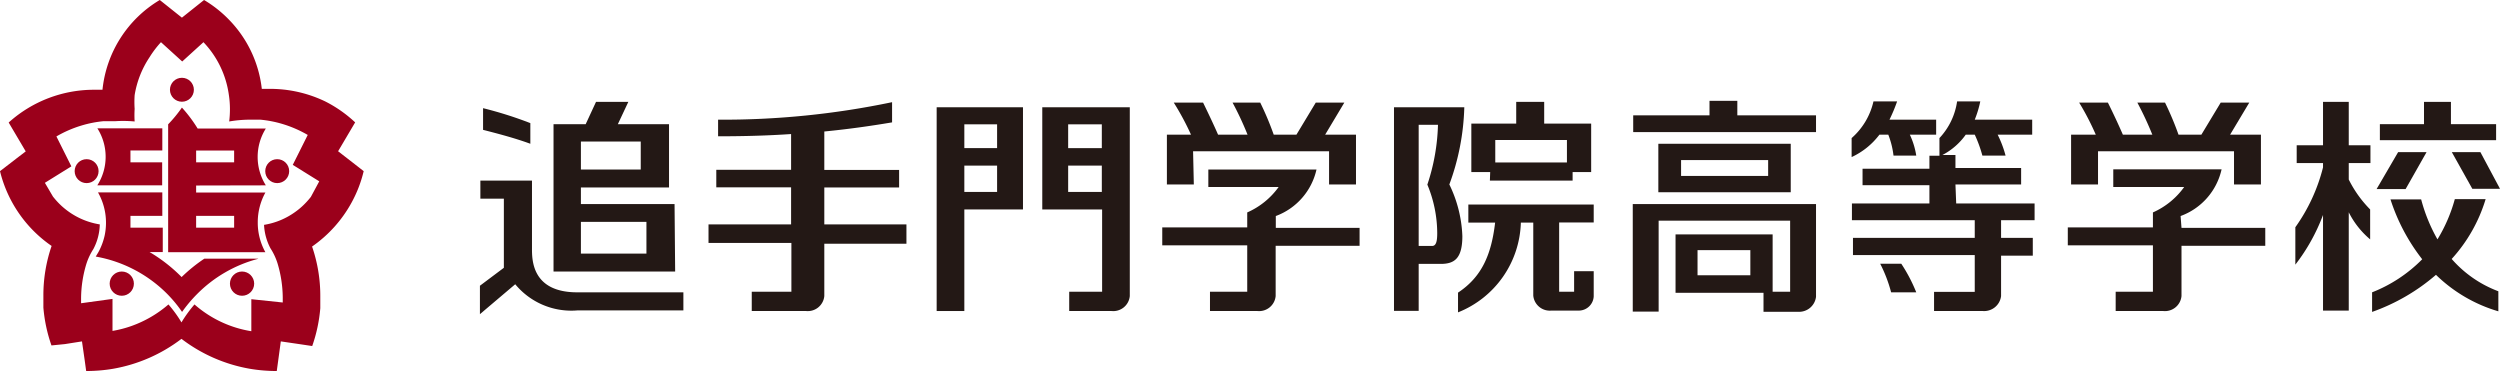 <svg xmlns="http://www.w3.org/2000/svg" viewBox="0 0 167.11 24.81"><defs><style>.cls-1{fill:#9b001b;}.cls-2{fill:#231815;}</style></defs><title>アセット2</title><g id="レイヤー_2" data-name="レイヤー 2"><g id="レイヤー_3" data-name="レイヤー 3"><circle class="cls-1" cx="5.79" cy="11.44" r="0.8"/><circle class="cls-1" cx="8.14" cy="18.96" r="0.81"/><circle class="cls-1" cx="18.53" cy="11.44" r="0.8"/><circle class="cls-1" cx="16.18" cy="18.96" r="0.81"/><path class="cls-1" d="M23.58,10.87l-.4-.31-.58-.45,1.14-1.93a8.58,8.58,0,0,0-2-1.4A8.49,8.49,0,0,0,18,5.94h-.5A7.87,7.87,0,0,0,15.3,1.31,8,8,0,0,0,13.64,0L12.16,1.18,10.68,0A7.92,7.92,0,0,0,6.85,6H6.36A8.51,8.51,0,0,0,.58,8.19l1.14,1.93-.59.45-.4.31L0,11.44a8.53,8.53,0,0,0,3.45,5,10.13,10.13,0,0,0-.55,3.3c0,.28,0,.55,0,.82a10.17,10.17,0,0,0,.54,2.53L4.34,23l1.14-.18.18,1.25.1.73h0a10.72,10.72,0,0,0,1.8-.15,10.5,10.5,0,0,0,4.57-2,10.49,10.49,0,0,0,4.57,2,10.7,10.7,0,0,0,1.8.15h0l.1-.73.17-1.25L20,23l.87.13a10.17,10.17,0,0,0,.54-2.53c0-.27,0-.55,0-.82a10.13,10.13,0,0,0-.55-3.3,8.59,8.59,0,0,0,2.63-2.92,8.37,8.37,0,0,0,.82-2.12Zm-2.8,2.29a5.27,5.27,0,0,1-.58.63,4.65,4.65,0,0,1-.47.38,4.87,4.87,0,0,1-2.08.86,3.72,3.72,0,0,0,.43,1.57,4.09,4.09,0,0,1,.47,1,8.13,8.13,0,0,1,.35,2.28v0c0,.12,0,.23,0,.34L16.8,20l0,2.14A7.57,7.57,0,0,1,13,20.35a8.69,8.69,0,0,0-.87,1.2,8.37,8.37,0,0,0-.87-1.2,7.73,7.73,0,0,1-2.47,1.44,7.58,7.58,0,0,1-1.27.33l0-2.14-2.1.29c0-.11,0-.22,0-.34v0a8.07,8.07,0,0,1,.35-2.28,4.15,4.15,0,0,1,.47-1A3.69,3.69,0,0,0,6.67,15a4.9,4.9,0,0,1-2.09-.86,5.1,5.1,0,0,1-.47-.38,5.42,5.42,0,0,1-.57-.62L3,12.22l1.77-1.1-1-2a7.8,7.8,0,0,1,1.68-.73,7.58,7.58,0,0,1,1.48-.29c.26,0,.53,0,.8,0A8.22,8.22,0,0,1,9,8.12,6.59,6.59,0,0,1,9,7.28,6.83,6.83,0,0,1,9,6.36a6.39,6.39,0,0,1,1-2.54,6.62,6.62,0,0,1,.76-1l1.42,1.29,1.42-1.29A6.35,6.35,0,0,1,15.3,6.36a6.24,6.24,0,0,1,.07.92,6.57,6.57,0,0,1-.05.84A8.2,8.2,0,0,1,16.61,8c.27,0,.54,0,.8,0a7.55,7.55,0,0,1,1.48.29,7.84,7.84,0,0,1,1.68.73l-1,2,1.77,1.1Z"/><circle class="cls-1" cx="12.16" cy="6" r="0.8"/><path class="cls-1" d="M6.51,12.39h4.33V10.85H8.72v-.79h2.13V8.58H6.51a3.55,3.55,0,0,1,0,3.8Z"/><path class="cls-1" d="M17.77,12.39a3.57,3.57,0,0,1,0-3.8H13.21a9.34,9.34,0,0,0-1.05-1.4,9,9,0,0,1-.92,1.12v8.55h6.5a4.09,4.09,0,0,1-.42-1.12,4,4,0,0,1-.09-.87,4.1,4.1,0,0,1,.51-2H13.11v-.47Zm-4.66-2.33h2.54v.79H13.11Zm2.54,4.37v.79H13.11v-.79Z"/><path class="cls-1" d="M17.25,17.29s0,0,0,0l0,0H13.66a10.6,10.6,0,0,0-1.52,1.23A10.45,10.45,0,0,0,10,16.85h.88V15.22H8.72v-.79h2.13V12.86H6.55A4.11,4.11,0,0,1,7,15.72a4.22,4.22,0,0,1-.42,1.13l-.18.3a8.93,8.93,0,0,1,4.77,2.49,8.74,8.74,0,0,1,1,1.21,9.29,9.29,0,0,1,1-1.19,8.94,8.94,0,0,1,4.09-2.36Z"/><path class="cls-2" d="M157,6.81h-1.72V9.71h-1.76V10.9h1.76v.29a11.88,11.88,0,0,1-1.85,4v2.5a12.67,12.67,0,0,0,1.85-3.32v6.39H157V14.19A5.73,5.73,0,0,0,158.43,16V14A7.75,7.75,0,0,1,157,12V10.9h1.45V9.71H157Z"/><polygon class="cls-2" points="166.85 8.3 163.83 8.3 163.83 6.81 162.03 6.81 162.03 8.3 159.08 8.3 159.08 9.37 166.85 9.37 166.85 8.3"/><polygon class="cls-2" points="162.2 10.17 160.3 10.17 158.86 12.64 160.8 12.64 162.2 10.17"/><polygon class="cls-2" points="163.89 10.17 165.26 12.62 167.11 12.62 165.8 10.17 163.89 10.17"/><path class="cls-2" d="M163.88,17.31a10.37,10.37,0,0,0,2.27-4h-2.06A10.45,10.45,0,0,1,162.93,16a11.18,11.18,0,0,1-1.09-2.67h-2.05a12.92,12.92,0,0,0,2.12,4,9.64,9.64,0,0,1-3.35,2.21v1.31a13.3,13.3,0,0,0,4.27-2.48A10,10,0,0,0,167,20.81V19.47A7.77,7.77,0,0,1,163.88,17.31Z"/><path class="cls-2" d="M140.24,10.11h9.09v2.22h1.8V9h-2.06l1.28-2.14h-1.91L147.15,9h-1.53a20.39,20.39,0,0,0-.9-2.14h-1.85a22.06,22.06,0,0,1,1,2.14H141.9c-.26-.6-.62-1.38-1-2.14h-1.92A17.53,17.53,0,0,1,140.09,9h-1.65v3.33h1.8Z"/><path class="cls-2" d="M145.76,14.44a4.32,4.32,0,0,0,2.74-3.12h-7.24V12.5H146a5.13,5.13,0,0,1-2.09,1.7v1h-5.69v1.2h5.69V19.5h-2.49v1.29h3.18a1.11,1.11,0,0,0,1.22-1V16.43h5.6v-1.2h-5.6Z"/><path class="cls-2" d="M62.61,20.79h1.85V14h3.92V7.17H62.61ZM64.46,8.31h2.19V9.9H64.46Zm0,2.76h2.19v1.76H64.46Z"/><path class="cls-2" d="M69.67,14h4V19.5h-2.2v1.29h2.83a1.11,1.11,0,0,0,1.22-1V7.17H69.67ZM71.4,8.31h2.25V9.9H71.4Zm0,2.76h2.25v1.76H71.4Z"/><path class="cls-2" d="M99.59,12.07h5.53V11.5h1.24V8.26h-3.14V6.81h-1.87V8.26h-3V11.5h1.26Zm.36-2.71h4.79v1.5H99.95Z"/><path class="cls-2" d="M45.09,13.64H38.83V12.53h5.89V8.3H41.3L42,6.81H39.84L39.15,8.3H37v9.85h8.13ZM38.83,9.46h4v1.87h-4Zm4.38,7.49H38.83V14.83h4.38Z"/><path class="cls-2" d="M96.88,12.33a16.06,16.06,0,0,0,1-5.16h-4.7V20.78h1.65V17.64H96.3c.91,0,1.45-.35,1.45-1.86A8.58,8.58,0,0,0,96.88,12.33Zm-.81,3.25c0,.51-.06.86-.34.86h-.9V8.34h1.29a13.69,13.69,0,0,1-.71,4A8.51,8.51,0,0,1,96.07,15.58Z"/><path class="cls-2" d="M55.1,12.53h5V11.36h-5V8.79c1.64-.16,3.1-.37,4.53-.61V6.83A55.18,55.18,0,0,1,48,8V9.11c1.82,0,3.42-.05,4.88-.15v2.39h-5v1.17h5V15H47.36v1.24H52.9V19.5H50.25v1.29h3.63a1.11,1.11,0,0,0,1.22-1V16.29h5.49V15H55.1Z"/><path class="cls-2" d="M35.45,8.23a26.25,26.25,0,0,0-3.16-1V8.68c.78.2,2.08.53,3.16.93Z"/><path class="cls-2" d="M35.56,16.6V12.07H32.11v1.21h1.57V17.9l-1.6,1.2V21L34.44,19a4.86,4.86,0,0,0,4.14,1.75h7.1V19.54h-7.1C35.54,19.54,35.56,17.35,35.56,16.6Z"/><path class="cls-2" d="M79.75,10.11h9.09v2.22h1.8V9H88.58l1.28-2.14H87.95L86.66,9H85.14a20,20,0,0,0-.9-2.14H82.39a20.71,20.71,0,0,1,1,2.14H81.42c-.26-.6-.63-1.38-1-2.14H78.46A17.82,17.82,0,0,1,79.61,9H78v3.33h1.8Z"/><path class="cls-2" d="M85.28,14.44A4.32,4.32,0,0,0,88,11.33H80.77V12.5h4.7a5.12,5.12,0,0,1-2.1,1.7v1H77.69v1.2h5.68V19.5H80.88v1.29h3.17a1.11,1.11,0,0,0,1.22-1V16.43h5.61v-1.2H85.28Z"/><path class="cls-2" d="M105.22,19.5h-1V14.87h2.31V13.67H98.15v1.21h1.79c-.25,2.14-.89,3.63-2.48,4.68v1.32a6.66,6.66,0,0,0,4.2-6h.83v4.88a1.11,1.11,0,0,0,1.22,1h1.87a1,1,0,0,0,.95-.95V18.13h-1.31Z"/><path class="cls-2" d="M130.71,12.33h4.39v-1.1h-4.39v-.87h-.87A4.42,4.42,0,0,0,131.4,9H132a8.64,8.64,0,0,1,.51,1.4h1.55a7.26,7.26,0,0,0-.53-1.4h2.31V8H132a7.12,7.12,0,0,0,.37-1.22h-1.55a4.52,4.52,0,0,1-1.18,2.45v1.18h-.67v.87h-4.47v1.1h4.47V13.6h-5.18v1.12H132V15.9h-8.14v1.15H132v2.46h-2.72v1.28h3.26a1.14,1.14,0,0,0,1.22-1v-2.7h2.12V15.9h-2.12V14.72H136V13.6h-5.24Z"/><path class="cls-2" d="M125.63,9h.59a5.66,5.66,0,0,1,.35,1.4h1.52a5.13,5.13,0,0,0-.43-1.4h1.76V8h-3.12a11,11,0,0,0,.51-1.22h-1.58a4.62,4.62,0,0,1-1.46,2.45V10.5A4.92,4.92,0,0,0,125.63,9Z"/><path class="cls-2" d="M125.68,17.63a9.37,9.37,0,0,1,.73,1.91h1.68a10.52,10.52,0,0,0-1-1.91Z"/><polygon class="cls-2" points="121.39 7.71 116.13 7.71 116.13 6.74 114.27 6.74 114.27 7.71 109.17 7.71 109.17 8.83 121.39 8.83 121.39 7.71"/><path class="cls-2" d="M110.85,12.85h8.85V9.61h-8.85Zm1.52-2.15h5.82v1.06h-5.82Z"/><path class="cls-2" d="M109.14,20.83h1.73V14.75h8.79c0,1,0,4.73,0,4.75h-1.17V15.67H112v3.9h5.88v1.27h2.29a1.14,1.14,0,0,0,1.22-1h0V13.64H109.14ZM117,18.4h-3.53V16.72H117Z"/></g></g></svg>